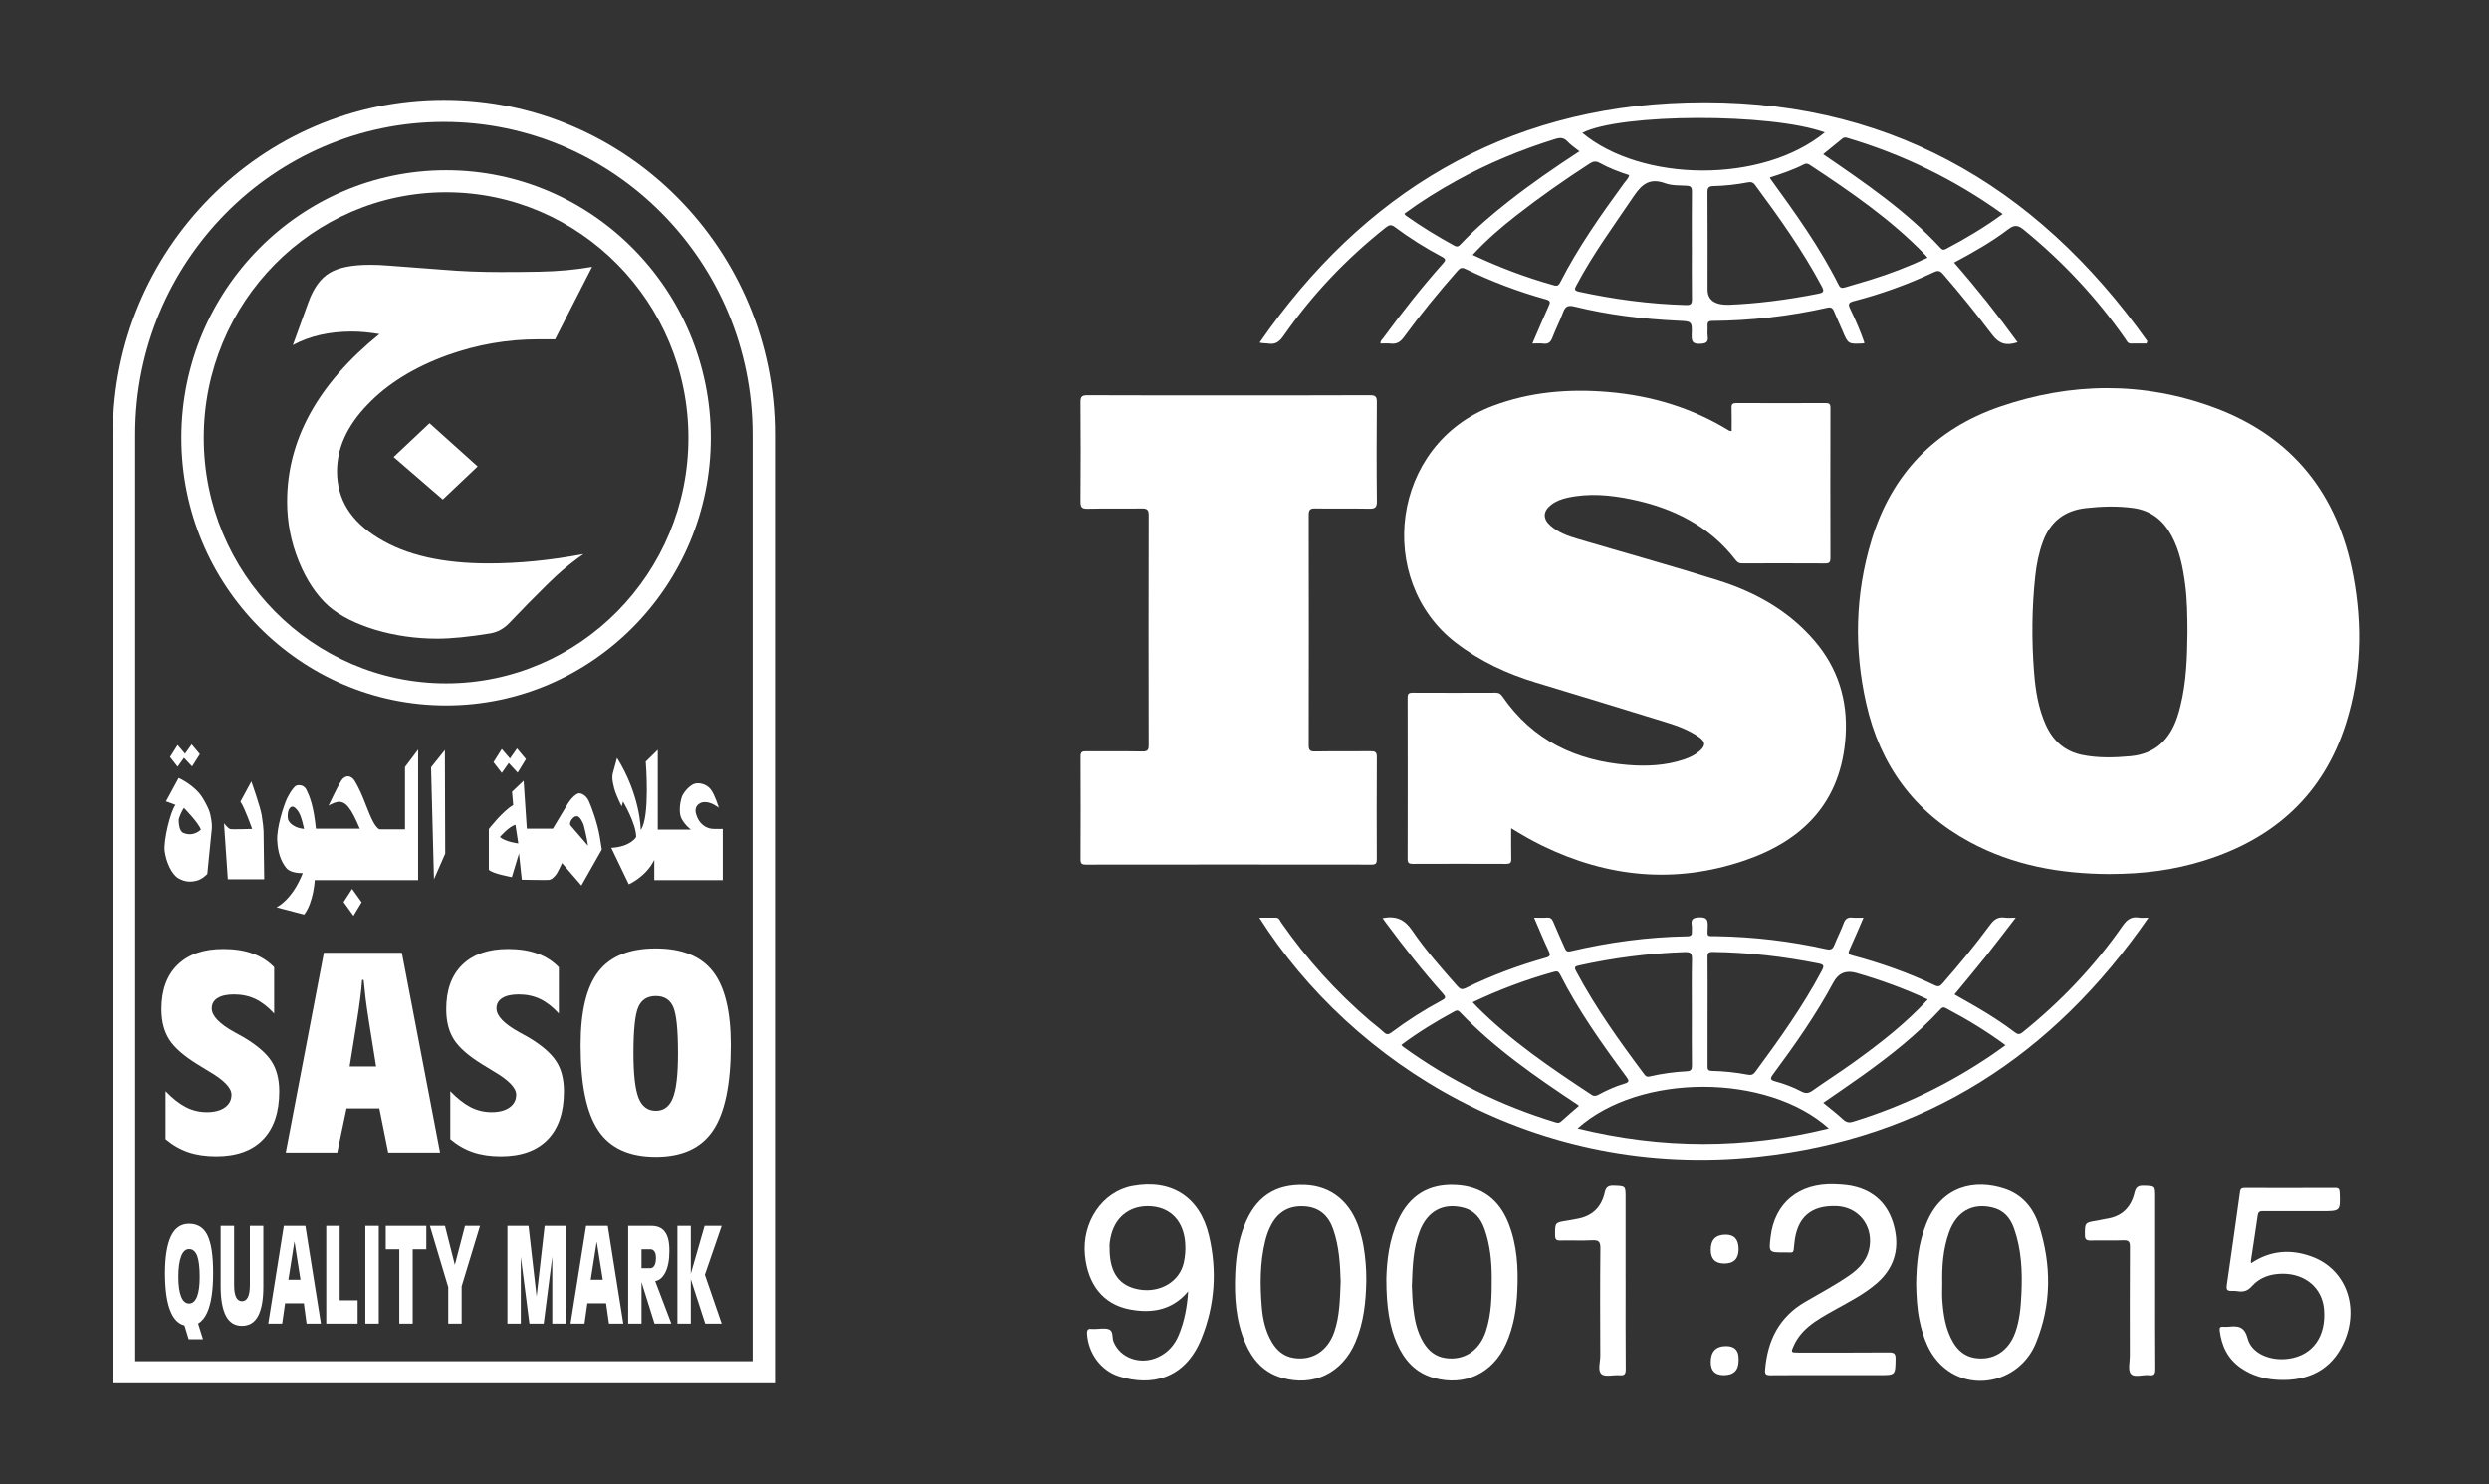 <?xml version="1.0" encoding="UTF-8"?><svg id="Layer_1" xmlns="http://www.w3.org/2000/svg" viewBox="0 0 1871.23 1116.07"><rect x="0" y="0" width="1871.23" height="1116.07" fill="#333333" stroke="none"/><defs><style>.cls-1{fill-rule:evenodd;}.cls-1,.cls-2{fill:#fff;stroke-width:0px;}</style></defs><path class="cls-2" d="M1585.76,657.32c-36.76-.17-72.16-6.42-104.86-24.08-41.93-22.65-67.42-57.89-77.85-104.03-9.31-41.2-8.34-82.33,3.92-122.84,15.09-49.85,47.74-83.79,96.73-100.58,53.27-18.26,107.38-18.99,160.52.57,59.02,21.73,93.39,65.09,104.89,126.55,7,37.37,6.03,74.68-5.47,111.1-16.86,53.38-53.75,86.66-106.51,103.15-22.97,7.18-45.3,10.1-71.37,10.16ZM1644.53,475.17c-.07-11.82-.16-23.67-1.68-35.41-1.67-12.89-4.11-25.62-10.45-37.23-6.21-11.38-15.37-18.62-28.41-20.47-11.94-1.69-23.89-1.3-35.85.03-16.19,1.81-26.93,10.34-32.43,25.64-2.95,8.19-4.64,16.64-5.57,25.25-2.64,24.25-2.83,48.56-.91,72.86,1.06,13.45,3.16,26.74,8.77,39.23,5.49,12.23,14.55,20.16,27.78,22.76,11.86,2.33,23.87,1.98,35.84.89,18.68-1.7,29.72-12.62,35.38-29.83.83-2.52,1.54-5.09,2.18-7.67,4.61-18.41,5.14-37.21,5.35-56.05Z"/><path class="cls-2" d="M1136.1,622.86c0,8.25-.13,15.7.06,23.15.07,2.91-.93,3.67-3.71,3.66-23.49-.09-46.99-.09-70.48,0-2.78.01-3.72-.78-3.72-3.67.08-40.49.09-80.98,0-121.47,0-2.93.98-3.62,3.73-3.61,20.83.09,41.66.09,62.48,0,2.5-.01,3.83.95,5.19,2.94,22.73,32.99,55.19,48.29,94.2,51.42,14.19,1.14,28.28.49,41.96-4.06,4.29-1.43,8.37-3.32,11.82-6.29,4.81-4.14,4.74-7.11-.44-10.73-7.44-5.2-15.91-8.32-24.48-10.97-32.68-10.11-65.41-20.08-98.16-29.98-21.83-6.6-42.07-16.05-60.28-30.09-60.57-46.69-48.95-148.85,27.91-177.87,28.21-10.65,57.31-13,86.96-10.49,32.44,2.75,62.94,11.89,90.82,29.06.36.22.89.19,1.9.38,0-5.99.15-11.76-.06-17.52-.11-2.9.91-3.61,3.69-3.6,22.33.1,44.66.1,66.98,0,2.83-.01,3.65.78,3.65,3.64-.09,37.66-.09,75.31,0,112.97,0,2.99-.75,4.02-3.88,4-20.83-.12-41.66-.08-62.48-.04-1.98,0-3.37-.53-4.64-2.19-19.95-26.09-47.43-39.56-78.74-46.04-15.84-3.28-31.97-4.76-48.09-1.16-4.41.99-8.63,2.54-12.23,5.37-6.07,4.78-6.3,10.41-.53,15.54,5.87,5.22,13.09,7.83,20.44,10,35.21,10.39,70.6,20.2,105.61,31.2,27.84,8.74,52.92,22.65,72.32,45.16,17.84,20.69,25.4,44.91,23.64,72.04-3.17,49.07-31.41,78.33-75.89,93.51-52.24,17.84-103.2,12.81-152.53-11.32-7.61-3.72-14.95-7.94-23.04-12.92Z"/><path class="cls-2" d="M924,297.33c35.31,0,70.63.08,105.94-.1,4.24-.02,5.2,1.19,5.17,5.27-.19,24.82-.25,49.64.04,74.46.06,4.88-1.6,5.66-5.9,5.58-13.49-.25-26.99.08-40.48-.19-4.11-.08-4.88,1.3-4.88,5.08.11,57.64.11,115.27,0,172.91,0,3.62.73,4.87,4.63,4.8,13.99-.25,27.98,0,41.98-.17,3.29-.04,4.62.59,4.6,4.3-.16,25.65-.13,51.31-.03,76.96.01,2.98-.68,4-3.86,3.99-71.63-.09-143.26-.09-214.89,0-3.07,0-3.93-.87-3.92-3.93.11-25.82.12-51.64,0-77.46-.02-3.19,1.1-3.87,4.03-3.84,14.16.13,28.32-.09,42.48.15,3.85.07,4.68-1.11,4.67-4.77-.11-57.64-.13-115.27.02-172.91.01-4.37-1.42-5.16-5.39-5.09-13.49.24-26.99-.13-40.47.21-4.63.12-5.4-1.4-5.37-5.62.2-24.82.19-49.64,0-74.46-.03-4.1.99-5.28,5.18-5.26,35.48.17,70.96.1,106.44.1Z"/><path class="cls-2" d="M1152.04,258.35c4.27-9.88,8.13-19.04,12.21-28.11,1.21-2.69,1.72-4.07-2.02-5.11-20.85-5.8-41.05-13.42-60.51-22.9-2.65-1.29-3.99-.78-5.84,1.31-14.22,16.12-27.81,32.77-40.51,50.11-2.69,3.68-5.48,5.27-9.88,4.75-2.46-.29-4.99-.05-7.64-.05-.23-2.03,1.25-3.05,2.15-4.27,14.12-19.2,28.8-37.94,44.66-55.74,2.05-2.3,2.85-3.41-.63-5.24-12.37-6.54-24.21-13.99-35.42-22.35-2.76-2.06-4.39-1.52-6.82.4-29.6,23.43-55.34,50.52-76.88,81.49-3.02,4.34-6,6.6-11.26,5.75-2.06-.33-4.22-.05-6.64-.78,77.78-112.44,183.91-176.69,321.37-180.51,147.41-4.09,261.55,60.47,345.94,179.44-.19.6-.37,1.19-.56,1.79-3.88,0-7.77-.09-11.64.03-2.61.08-3.25-2.01-4.33-3.57-21.56-30.97-47.14-58.17-76.37-82.03-4.41-3.6-7.15-3.72-11.67-.28-12.58,9.58-26.38,17.33-40.67,25,16.99,19.41,32.76,39.33,47.73,59.93-8.57,2.81-13.84,1.21-18.99-5.56-11.9-15.64-24.2-30.97-37.1-45.81-2.13-2.45-3.73-2.8-6.65-1.43-19.44,9.13-39.57,16.47-60.37,21.83-3.95,1.02-4.46,2.23-2.71,5.86,4.04,8.33,7.71,16.85,10.74,25.66-.62.17-.93.32-1.26.33-11.07.53-11.04.52-15.32-9.67-2.06-4.9-4.38-9.69-6.37-14.62-1-2.47-2.41-3.18-4.96-2.61-28.52,6.4-57.41,9.73-86.64,9.93-2.61.02-3.58.88-3.42,3.47.16,2.66-.27,5.37.1,7.99.66,4.72-1.32,5.55-5.73,5.77-5.49.27-6.5-1.7-6.33-6.66.37-10.39.1-10.22-10.13-10.71-26.31-1.25-52.41-4.35-78.02-10.65-4.6-1.13-6.79-.32-8.44,4.15-2.41,6.54-5.66,12.76-8.13,19.28-1.34,3.53-3.22,4.99-6.98,4.45-2.28-.32-4.64-.06-8.05-.06ZM1271.91,185.01c0-13.65-.08-27.3.07-40.95.03-2.92-.7-4.15-3.77-4.34-5.47-.33-11.31,0-16.3-1.84-11.28-4.15-17.31.3-23.57,9.57-14.87,22.04-30.66,43.46-43.14,67.04-1.35,2.56-2.2,3.97,1.87,4.86,26.55,5.78,53.36,9.29,80.54,10.05,3.64.1,4.42-1.05,4.38-4.45-.18-13.31-.07-26.63-.07-39.95ZM1299.7,229.19c20.02-.77,43.74-3.62,67.25-8.33,4.12-.83,4.65-1.79,2.65-5.55-14.35-26.93-31.99-51.68-50.09-76.13-1.55-2.1-3.13-2.44-5.5-1.99-8.5,1.63-17.11,2.59-25.74,2.78-3.81.08-4.6,1.29-4.58,4.9.16,24.29.09,48.58.08,72.87q0,11.74,15.92,11.45ZM1371.89,99.62c-40.16-14.7-153.59-14.42-182.33.33,44.69,37.17,135.01,38.35,182.33-.33ZM1330.68,133.47c.2.66.21.84.3.97,18.63,25.73,37.21,51.48,51.45,80.03,1.27,2.54,3.02,2.12,4.95,1.56,6.22-1.8,12.43-3.62,18.61-5.53,14.69-4.54,29-10.03,43.13-16.68-.68-.85-1.05-1.39-1.5-1.86-25.83-26.8-56.26-47.7-87.15-68.04-1.44-.95-2.69-1.11-4.15-.36-8.15,4.17-16.81,7.08-25.66,9.92ZM1107.14,191.69c20.01,9.44,40.17,17,60.99,22.84,2.85.8,3.78-.1,4.89-2.28,13.5-26.45,30.58-50.59,48-74.52,1.33-1.83,3.18-3.38,3.79-5.98-7.63-2.5-15.1-5.27-22.04-9.15-2.88-1.61-4.92-1.36-7.65.41-18.84,12.22-37.24,25.06-54.94,38.88-11.54,9.01-22.64,18.51-33.04,29.79ZM1505.6,160.97c-36.03-25.9-74.83-44.78-116.78-57.25-1.39-.41-2.51-.47-3.7.51-4.78,3.94-9.6,7.82-14.45,11.76,31.36,21.49,62.6,42.77,88.47,70.77,1.34,1.45,2.42,1.2,3.87.44,14.55-7.7,28.71-16.02,42.6-26.22ZM1187.41,113.82c-3.34-2.7-6.49-4.72-8.94-7.38-2.83-3.07-5.6-3.02-9.25-1.89-25.64,7.94-50.3,18.17-73.82,31.12-13.68,7.53-26.92,15.75-39.58,25.06.48.64.7,1.13,1.08,1.4,11.67,8.3,23.88,15.74,36.44,22.62,2.46,1.34,3.51.26,4.96-1.27,11.13-11.77,23.4-22.25,36.14-32.23,16.91-13.25,34.58-25.43,52.97-37.43Z"/><path class="cls-2" d="M1039.43,690.44c10.12-1.89,16.55.89,22.28,9.34,10.07,14.86,22.09,28.36,33.99,41.87,1.98,2.25,3.43,2.78,6.26,1.39,19.28-9.49,39.36-16.92,60.02-22.77,3.22-.91,3.87-1.77,2.38-4.94-3.8-8.08-7.2-16.36-11.04-25.22,3.76,0,6.73.18,9.66-.05,2.61-.2,3.8.84,4.77,3.2,2.71,6.61,5.73,13.09,8.6,19.63.85,1.93,1.54,3.15,4.35,2.49,28.92-6.82,58.23-10.75,87.96-11.25,2.77-.05,3.46-1.22,3.27-3.64-.11-1.49.18-3.03-.06-4.49-.79-4.74.93-5.96,5.8-6.12,5.74-.19,6.37,2.08,6.22,6.85-.26,8.34-1.12,7.19,6.94,7.33,27.72.48,55.11,3.7,82.15,9.74,3.23.72,4.84.07,6.06-3.02,2.19-5.56,5.02-10.88,7.05-16.49,1.26-3.49,3.18-4.58,6.64-4.22,2.45.26,4.95.05,8.26.05-3.6,8.3-6.87,16.07-10.36,23.73-1.18,2.6-1.45,3.73,2.03,4.66,21.38,5.71,42.22,13.03,62.2,22.61,2.88,1.38,4.09.13,5.73-1.73,12.42-14.16,24.35-28.71,35.53-43.86,2.95-4,5.97-6.24,11.03-5.47,2.28.34,4.65.06,8.28.06-7.9,10.23-15.12,19.82-22.6,29.2-7.58,9.5-15.41,18.8-23.42,28.53,5.38,3.07,10.78,6.12,16.14,9.23,10.08,5.85,19.89,12.14,29.17,19.2,2.19,1.67,3.53,1.9,5.89,0,28.73-23.13,53.96-49.56,75.02-79.84,3.31-4.75,6.61-7.43,12.48-6.37,1.77.32,3.65.05,7.06.05-71.75,103.97-168.18,166.23-293.28,179.67-167.4,17.98-305.49-70.01-375.09-179.65,4.44,0,8.49.02,12.54,0,2.38-.02,2.85,2.12,3.81,3.5,19.11,27.51,41.37,52.18,66.82,73.95,3.42,2.92,7.09,5.56,10.35,8.64,2.18,2.05,3.66,1.8,5.91.11,12-8.99,24.63-17.03,37.86-24.1,2.91-1.56,3.01-2.48.83-4.91-15.34-17.13-29.53-35.22-43.23-53.68-.67-.9-1.3-1.83-2.27-3.2ZM1271.91,760.91c0-13.15-.17-26.3.1-39.44.09-4.24-.75-5.64-5.38-5.49-26.84.9-53.32,4.27-79.53,10.07-3.17.7-3.79,1.31-2.16,4.36,14.59,27.39,32.55,52.53,51.09,77.3,1.04,1.39,1.89,2.32,4.05,1.82,9.24-2.15,18.64-3.42,28.11-3.92,3.06-.16,3.82-1.32,3.79-4.26-.15-13.48-.07-26.96-.07-40.44ZM1283.78,760.23c0,13.64.02,27.29-.02,40.93,0,2.26-.23,4.1,3.15,4.16,9.14.19,18.24,1.17,27.24,2.87,2.4.45,3.97-.07,5.48-2.12,18.06-24.49,35.74-49.21,50.05-76.17,1.83-3.45,1.61-4.53-2.37-5.33-26.31-5.26-52.83-8.36-79.68-8.69-3.14-.04-3.94.88-3.9,3.9.14,13.48.06,26.96.06,40.43ZM1186.04,848.54c63.28,15.54,125.75,15.58,188.88.01-46.14-41.48-142.23-41.85-188.88-.01ZM1449.33,751.6c-17.63-8.21-35.41-14.63-53.62-19.92q-11.69-3.4-17.31,7.05c-13.11,24.4-28.97,47-45.42,69.19-2.51,3.38-1.96,4.3,1.83,5.32,6.73,1.83,13.3,4.3,19.48,7.55,3.02,1.58,5.26,1.55,8.13-.48,10.32-7.31,21-14.1,31.26-21.49,19.61-14.11,38.69-28.88,55.65-47.23ZM1107.14,753.71c1.37,1.46,2.24,2.45,3.17,3.38,25.83,25.85,55.87,46.2,86.22,66.17,2.13,1.4,3.64.78,5.47-.19,6.18-3.27,12.53-6.2,19.25-8.15,3.82-1.11,3.56-2.31,1.42-5.2-18.21-24.63-35.95-49.58-49.85-77-1.12-2.21-2.22-2.54-4.67-1.86-20.86,5.8-41.05,13.36-61.01,22.84ZM1370.75,829.32c5.06,4.18,10.08,7.97,14.65,12.24,2.49,2.33,4.48,2.94,7.86,1.9,37.25-11.47,71.94-28.22,104.14-50.13,3.39-2.31,6.69-4.74,10.34-7.35-14.53-10.77-29.46-19.7-44.88-27.86-2.38-1.26-3.3.08-4.51,1.39-17.53,18.86-37.64,34.69-58.51,49.6-9.58,6.84-19.33,13.44-29.09,20.21ZM1187,831.62c-.23-.24-.42-.54-.69-.72-31.5-20.94-62.63-42.35-88.89-69.94-1.33-1.39-2.39-1.23-3.86-.43-13.85,7.52-27.29,15.68-39.98,25.2.46.56.71,1.02,1.1,1.3,35.04,25.4,73.3,44.3,114.69,56.9,1.41.43,2.74.75,4.15-.53,4.41-4.02,8.98-7.86,13.48-11.79Z"/><path class="cls-2" d="M893.27,971.13c-11.91,14.24-27.37,16.76-44.08,13.54-19.63-3.79-31.28-18.44-33.48-40.57-2.49-25.07,13.14-47.94,35.62-52.14,29.11-5.43,50.67,8.05,57.56,37.11,6.26,26.4,4.52,52.62-5.76,77.87-12.45,30.6-37.96,35.64-61.84,28.1-13.76-4.35-23.18-17.62-24.02-32.01-.17-2.87.68-4.02,3.54-3.64.82.11,1.66.01,2.5.02,3.5.01,7.33-.88,10.4.28,3.56,1.34,2.21,6.02,3.42,9.11,4.86,12.47,20.27,18.01,33.58,11.78,7.27-3.41,12.29-9.04,15.37-16.35,4.43-10.5,6.43-21.58,7.19-33.1ZM834.23,938.99c-.01,18.34,7.49,28.39,22.57,30.81,15.71,2.53,30.1-6.19,33.18-20.21,1.08-4.89,1.45-9.88,1.07-14.9-1.19-16-10.5-26.17-25.08-27.43-14.94-1.29-26.63,6.71-30.41,20.93-.98,3.7-1.63,7.49-1.33,10.79Z"/><path class="cls-2" d="M1042.24,961.73c.34-13.24,1.98-29.22,8.89-44.2,8.53-18.5,22.94-27.42,43.33-26.38,19.51,1,32.64,10.98,39.72,28.99,6.4,16.28,7.34,33.34,6.55,50.57-.63,13.69-2.75,27.11-8.43,39.74-10.06,22.4-31.09,32.33-54.58,25.71-13.73-3.87-22.11-13.5-27.63-26.1-5.29-12.07-7.89-27.19-7.84-48.34ZM1061.44,966.99c.24,4.26.31,10.28.98,16.23,1.04,9.29,2.88,18.42,7.88,26.56,3.74,6.09,8.85,10.3,16.13,11.44,14.15,2.21,25.91-5.47,30.71-20.27,4.23-13.03,4.38-26.54,4.35-40.04-.03-12.37-1.22-24.59-5.34-36.37-2.85-8.14-7.66-14.3-16.54-16.42-14.86-3.56-26.56,2.82-32.31,17.84-4.85,12.66-5.35,25.98-5.86,41.04Z"/><path class="cls-2" d="M1027.19,962.97c-.27,15.88-1.88,31.55-8.18,46.34-9.92,23.31-31.44,33.72-55.34,26.81-13.69-3.96-22.1-13.61-27.49-26.27-7.14-16.77-8.29-34.46-7.52-52.37.52-12.18,2.31-24.17,6.75-35.6,8.41-21.66,23.06-31.52,45.47-30.73,19.97.7,34.76,12.8,41.27,33.89,1.22,3.96,2.25,8.01,2.95,12.09,1.46,8.54,2.15,17.16,2.09,25.84ZM1007.92,963.71c-.39-12.68-1.06-26.09-5.54-39.06-3.57-10.34-10.3-16.53-21.35-17.36-11.44-.86-20.02,3.75-25.4,14-1.94,3.7-3.35,7.61-4.35,11.65-4.1,16.54-4.01,33.35-2.63,50.15.75,9.14,2.77,18.08,7.53,26.15,3.73,6.32,8.86,10.75,16.33,11.95,13.99,2.25,25.71-5.22,30.65-19.66,4.11-12,4.2-24.54,4.77-37.82Z"/><path class="cls-2" d="M1440.56,965.91c.19-15.92,1.76-31.05,7.55-45.51,11.65-29.13,37.21-33.68,59.07-26.35,13.32,4.47,21.56,14.51,25.68,27.36,9.54,29.77,9.61,59.79-2.38,88.82-11.77,28.5-47.39,37.18-69.53,17.79-10.5-9.19-15.02-21.65-17.84-34.87-1.96-9.16-2.33-18.46-2.54-27.24ZM1460.2,965.22c0,4.16-.25,8.33.05,12.47.78,10.98,2.36,21.82,8.02,31.57,3.67,6.32,8.84,10.73,16.3,11.94,13.81,2.23,25.41-5,30.49-19.1,3.37-9.34,4.16-19.13,4.63-28.92.8-16.68.13-33.25-5.5-49.22-2.81-7.99-7.72-13.83-16.37-15.86-15.16-3.57-27,3.14-32.58,18.81-4.41,12.38-5.35,25.29-5.04,38.32Z"/><path class="cls-2" d="M1692.39,949.95c14.34-9.65,29.72-10.73,45.36-5.04,26.12,9.49,36.55,38.59,23.98,65.48-9.01,19.29-25.91,28.55-49.43,27.28-10.03-.54-19.31-3.18-27.62-8.93-9.85-6.81-14.54-16.51-15.94-28.15-.29-2.4.51-2.98,2.61-2.86,1.33.08,2.68.14,4,0,7.09-.77,12.01-.39,14.4,8.85,2.95,11.36,17.18,17.19,31.02,15.18,17.96-2.6,28.06-16.79,26.4-37.08-1.33-16.18-14.22-27.04-31.52-26.81-8.93.12-16.87,2.77-22.81,9.44-2.92,3.29-5.89,4.34-9.93,3.79-1.81-.25-3.66-.42-5.48-.33-3.3.16-3.79-1.41-3.37-4.3,3.39-23.37,6.72-46.76,9.94-70.16.34-2.49,1.48-2.91,3.6-2.9,22.66.04,45.31.06,67.97-.03,2.76-.01,3.23,1.14,3.33,3.57.55,13.92.61,13.92-13.43,13.92-14.49,0-28.99.02-43.48-.02-2.28,0-4.23-.12-4.67,2.97-1.64,11.52-3.44,23.03-5.16,34.54-.06.43.12.9.23,1.59Z"/><path class="cls-2" d="M1375.99,1034.13c-14.99,0-29.98-.09-44.97.07-3.22.03-4.27-.7-4-4.1,1.77-21.91,10.42-39.59,30.04-51.04,11.05-6.45,22.38-12.45,32.95-19.7,8.09-5.55,14.34-12.26,15.67-22.6,2.03-15.85-9.01-29.09-25-29.68-19.31-.72-29.81,8.58-31.65,27.94-.81,8.52-.16,6.74-7.44,6.81-11.83.11-11.83.03-10.43-11.75,3.02-25.45,21.3-40.44,48.19-39.45,5.48.2,10.95.56,16.29,2.05,16.33,4.55,25.46,15.95,28.89,31.83,3.37,15.62-.92,29.39-13.1,40.15-9.55,8.44-20.92,14.13-31.94,20.31-6.82,3.82-13.7,7.53-19.74,12.58-4.79,4.01-8.65,8.76-11.23,14.47-2.21,4.9-2.06,5.11,3.24,5.11,22.82,0,45.64.11,68.46-.1,4.03-.04,4.94,1.14,4.88,4.98-.2,12.12-.04,12.12-12.12,12.12h-36.98Z"/><path class="cls-2" d="M1222.13,962.61c0,22.32-.1,44.63.09,66.95.03,3.74-.88,4.97-4.66,4.64-4.61-.41-10.79,1.5-13.5-.84-3.14-2.71-.96-9.05-.97-13.8-.11-26.98-.2-53.96.08-80.94.05-5.02-1.46-6.1-6.12-5.88-7.98.39-15.99-.02-23.98.17-3.06.07-3.93-.86-3.95-3.92-.04-9.6-.17-9.59,9.09-11,2.14-.33,4.24-.85,6.38-1.17,11.86-1.76,19.32-8.41,21.86-20.13.89-4.08,2.83-5.12,6.83-4.98,8.83.32,8.83.09,8.83,8.94v61.95Z"/><path class="cls-2" d="M1620.26,963.05c0,22.15-.09,44.3.09,66.45.03,3.62-.69,5.17-4.59,4.68-4.73-.6-11.09,2.05-13.82-1.07-2.34-2.68-.76-8.86-.77-13.5-.03-27.31-.1-54.63.08-81.94.03-3.95-1.03-5.06-4.94-4.91-8.15.31-16.32-.03-24.48.15-3.12.07-4.39-.63-4.4-4.08-.02-9.37-.19-9.35,9.35-10.88,2.29-.37,4.55-1.02,6.84-1.35,11.6-1.68,18.52-8.58,21.1-19.68,1.01-4.34,3.02-5.33,7.12-5.19,8.4.3,8.41.08,8.41,8.36,0,20.99,0,41.97,0,62.96Z"/><path class="cls-2" d="M1307.09,939.42q0,10.8-10.77,10.8-10.17,0-10.17-10.34,0-11.39,11.22-11.39,9.72,0,9.72,10.93Z"/><path class="cls-2" d="M1307.09,1023.15q0,10.98-11.14,10.98-9.8,0-9.8-9.78,0-12.07,11.59-12.07,9.35,0,9.35,9.37c0,.5,0,1,0,1.5Z"/><path class="cls-2" d="M540.39,607.44s-2.78-9.24-5.86-13.48c-3-4.24-8.82-5.58-12.06-4.65-3.2.79-7.55,5.16-9.52,9.07-1.12,2.54-3.51,12.19-.34,17.77,2.83,5.01,6.84,7.74,6.84,7.74h-24.96v-60.01l-9.02,8.89s3.41,41.71-3.78,51.44c0,0,0-25.61-17.8-54.25,0,0-2.58,9.16-3.26,11.91-.64,2.81-.2,5.91,1.12,10.99,1.29,5.12,5.6,13.56,5.6,13.56l1.02-3.66s9.89,16.61,9.89,26.71c0,0-4.01,7.29-18.71,8.17l13.17,27.42s12.92-5.59,19.16-18.4v15.26h51.47v-38.56s-2.56.18-7.45,0c-4.97-.26-10.41-3.56-12.52-10.94-2.17-7.03,3.65-9.22,6.01-9.22s5.35.23,10.99,4.22"/><path class="cls-2" d="M335.37,530.51c-109.73,0-198.99-90.28-198.99-201.25s89.26-201.2,198.99-201.2,199.02,90.26,199.02,201.2-89.28,201.25-199.02,201.25ZM335.37,144.66c-100.44,0-182.15,82.81-182.15,184.6s81.71,184.65,182.15,184.65,182.18-82.83,182.18-184.65-81.72-184.6-182.18-184.6Z"/><path class="cls-2" d="M445.14,200.67l-27.83,54.51h-12.85c-23.12,0-45.64,3.94-67.76,11.78-25.13,9.09-45.34,21.5-60.5,37.44-15.23,15.79-22.82,32.54-22.82,50.06,0,20.99,10.36,37.65,31.22,50.27,20.87,12.85,48.39,18.99,82.71,18.99,22.74,0,46.5-2.33,71.3-7.05-7.28,5.17-14.22,10.63-20.6,16.52-1.96,1.71-9.09,8.71-21.17,20.89-3.58,3.81-8.16,8.46-13.74,14.24-4.23,4.49-9.04,7.11-14.51,8.03-15.93,2.59-29.21,3.94-39.82,3.94-16.08,0-31.61-2.21-46.5-6.62-14.86-4.52-26.57-10.39-35.17-17.82-9.19-8.22-16.67-19.49-22.52-33.84-5.84-14.4-8.73-29.27-8.73-44.75,0-46.48,23.14-88.52,69.39-126.02-7.46-1.25-14.39-1.91-20.73-1.91-16.77,0-31.61,3.27-44.34,10.2l11.66-32.21c3.83-10.61,9.14-18,15.91-22.04,6.76-4.14,16.92-6.14,30.62-6.14,3.83,0,8.75.15,14.61.66l39.71,3c14.66,1.25,29.03,1.77,43.29,1.77,8.43,0,18.27-.03,29.28-.25,14.47-.27,27.74-1.52,39.91-3.66M359.08,350.78l-26.2,24.83-36.93-31.91,26.97-25.43,36.16,32.5Z"/><polygon class="cls-2" points="334.72 641.94 326.27 661.27 324.08 577.05 334.47 564.05 334.72 641.94"/><polygon class="cls-2" points="264.73 668.51 258.32 678.38 265.76 688.72 271.89 678.54 264.73 668.51"/><path class="cls-2" d="M198.63,661.27h-27.32l-2.88-42.12s3.03,3.98,4.69,4.32c1.71.43,15.41-.08,16.45-.08,0,0-5.55-15.94-8.8-20.52l8.22-15.21s6.79,19.21,7.78,25.39c.95,6.19,1.27,8.99,1.4,12.19.1,3.32.47,36.03.47,36.03"/><path class="cls-2" d="M158.73,615.58c-.52-2.38-.35-5.66-6.34-15.51-5.89-9.65-18.04-15-18.04-15l-9.55,17.62c1.72.43,7.19,2.64,7.19,2.64-3.66,4.32-9.09,26.61-8.17,34.57.97,8.02,5.12,17.64,10.41,20.69,5.24,2.89,9.24,2.81,13.47,1.78,4.25-.86,8.2-5.08,8.2-5.08.47-3.99,3.31-32.82,3.4-34.17.15-1.3,0-5.08-.57-7.54M137.8,626.35c-3.45-1.45-3.45-9.09-3.36-10.23.18-1.3,2.56-6.95,3.92-8.51,0,0,10.87,10.99,12.7,16.29,0,0-5.4,5.82-13.25,2.46"/><path class="cls-2" d="M304.48,576.84v46.87h-19.09c-3.58-1.49-6.74-9.22-10.12-17.87-3.33-8.66-5.47-13.23-8.37-18.23-2.96-5.1-7.68-4.82-10.47-.3-2.81,4.5-9.44,18.61-9.44,18.61,1.44-1.04,6.07-3.23,8.43-2.94,3.98.46,5.94,2.94,8.72,7.08,2.76,4.42,6.36,13.12,6.36,13.12h-33c-1.69-17.09-4.77-24.44-7.08-29.12-2.28-4.75-7.19-3.65-8.13-2.99-.94.74-3.31,2.99-6.26,8.89-2.88,5.96-8.18,22.98-7.61,32.19.45,9.27,2.95,15.76,6.56,20.33,3.55,4.72,12.67,4.12,12.67,4.12-8.23,20.76-19.79,25.76-19.79,25.76l20.82,5.46c7.14-9.36,7.96-25.89,7.96-25.89h77.72v-98.22l-9.87,13.12ZM220.87,621.01c-2.51-1.45-4.02-3.4-4.42-5.16-.34-1.75-.34-6.24,1.49-8.23,1.76-1.9,3.56-1.1,6.14,2.39,2.63,3.53,4.48,13.38,4.48,13.38-2.66-.35-5.34-.86-7.7-2.38"/><path class="cls-2" d="M450.87,629.22c-1.54-9.67-6.21-22.57-8.18-26.78-1.92-4.19-5.35-5.92-7.41-5.84-2.09.08-6.02,3.89-8.48,7.95-2.48,4.08-11.16,18.63-11.16,18.63h-19.56l-2.41-36.03-8.73,8.27.87,10c-7.85,4.49-18.31,18.05-18.31,18.05v30.62c2.54,2.94,17.3,5.56,17.3,5.56l5.37-17.8,2.13,19.75s18.12.35,20.16.17c1.98-.25,2.83-1.01,4.85-3.12,1.98-2.03,5.22-9.59,5.22-9.59l14.56,16.9,15.33-27.06-1.54-9.67ZM375.86,629.44s6.76-7.92,11.65-9.14l2.14,14.01s-9.94-1.19-13.79-4.87M429.12,621.01c-1.2-1.22-.17-3.66.65-4.67.85-1.01,2.06-2.72,4.18-2.49,2.19.13,4.63,5.55,4.92,6.82.34,1.37,2.31,8.78,3.18,15.34,0,0-11.83-13.64-12.93-15"/><polygon class="cls-2" points="371.01 573.21 377.24 563.29 383.39 570.45 388.7 562.86 395.39 570.91 389.18 581.08 382.46 573.84 377.24 581.29 371.01 573.21"/><polygon class="cls-2" points="127.87 569.3 133.56 560.27 139.13 566.84 144.12 559.79 150.29 567.15 144.45 576.41 138.35 569.89 133.56 576.59 127.87 569.3"/><path class="cls-2" d="M582.63,1040.26H84.82V326.7c0-138.73,111.63-251.59,248.85-251.59s248.96,112.86,248.96,251.59v713.56ZM101.65,1023.66h464.14V326.7c0-129.58-104.12-234.99-232.13-234.99s-232.01,105.41-232.01,234.99v696.96Z"/><path class="cls-2" d="M142.21,920.31c-6.09,0-10.64,3.04-13.6,9.24-2.98,6.22-4.53,15.44-4.57,27.87.03,13.27,1.54,23.12,4.57,29.7,2.36,5.33,5.76,8.58,10.09,9.64l3.15,10.38h10.79l-3.7-11.81c2.76-1.57,5.09-4.37,6.78-8.15,3.03-6.63,4.55-16.48,4.55-29.75v-.17c0-13.07-1.42-22.42-4.28-28.28-2.78-5.76-7.43-8.66-13.77-8.66M148.15,975.13c-1.44,3.47-3.36,5.15-5.94,5.15s-4.63-1.68-5.99-5.15c-1.39-3.38-2.11-8.36-2.11-14.9s.72-11.81,2.11-15.46c1.36-3.6,3.38-5.41,5.99-5.41,2.74,0,4.72,1.68,6.09,5.1,1.2,3.43,1.86,8.66,1.86,15.77,0,6.53-.67,11.52-2.01,14.9M187.86,966.57c0,3.84-.47,6.81-1.47,8.93-1.02,2.05-2.51,3.05-4.43,3.05s-3.46-1.01-4.45-3.05c-1-2.11-1.47-5.08-1.47-8.93v-44.68h-10.14v45.77c.02,9.88,1.46,17.19,4.03,22.08,2.69,4.97,6.73,7.34,12.03,7.34s9.4-2.38,12.03-7.34c2.64-4.88,4-12.19,4-22.08v-45.77h-10.12v44.68ZM213.39,921.89l-11.71,73.49h10.47l2.18-15.25h14.1l2.06,15.25h10.79l-11.7-73.49h-16.2ZM216.79,962.43l.05-.21,4.49-28.48h.07l4.47,28.48.15.21h-9.22ZM255.36,921.89h-10.09v73.49h23.61v-17.52h-13.52v-55.97ZM274.68,995.38h10.09v-73.49h-10.09v73.49ZM290.01,939.5h10.19v55.88h10.07v-55.88h10.24v-17.61h-30.5v17.61ZM341.96,951.23v.05l-7.43-29.38h-11.33l13.77,46.08v27.41h10.09v-28.05l13.8-45.44h-11.28l-7.63,29.34ZM403.42,975l-6.09-53.11h-15.85v73.49h10.07v-50.16l6.47,50.16h10.73l6.44-50.22v50.22h10.04v-73.49h-15.78l-6.04,53.11ZM440.62,921.89l-11.68,73.49h10.48l2.16-15.25h14.06l2.16,15.25h10.78l-11.68-73.49h-16.26ZM444.05,962.43l.07-.21,4.48-28.48,4.55,28.48.05.21h-9.15ZM500.03,957.2c2.14-4.19,3.18-9.59,3.18-16.42s-1.07-11.28-3.3-14.3c-2.21-3.14-5.67-4.59-10.42-4.59h-17.25v73.49h10.04v-31.13h.03l9.75,31.13h12.63l-12.13-31.98c3.04-.48,5.49-2.54,7.46-6.2M491.98,951.7c-.82,1.42-1.89,2.03-3.15,2.03h-6.56v-14.24h6.56c1.37,0,2.44.54,3.18,1.73.8,1.12,1.09,2.72,1.09,4.77,0,2.48-.34,4.29-1.12,5.71M542.55,921.89h-12.85l-10.37,36.03v-36.03h-10.07v73.49h10.07v-33.4l10.84,33.4h12.38l-12.65-36.71,12.65-36.78Z"/><path class="cls-2" d="M124.5,820.58c5.32,5.53,10.44,9.52,15.32,12.02,4.91,2.51,10.18,3.75,15.77,3.75s10.18-1.18,13.49-3.55c3.31-2.37,4.97-5.57,4.97-9.58,0-5.12-5.62-10.96-16.92-17.54-3.73-2.25-6.62-4.01-8.67-5.32-10.35-6.39-17.42-12.63-21.27-18.71-3.84-6.08-5.8-13.68-5.8-22.75,0-14.36,4.05-25.49,12.16-33.38,8.13-7.91,19.55-11.86,34.37-11.86,8.31,0,15.65,1.12,21.92,3.37,6.33,2.22,11.77,5.69,16.27,10.37v34.78c-4.56-4.96-9.23-8.59-14.02-10.89-4.85-2.31-10.23-3.46-16.15-3.46-5.32,0-9.44.9-12.33,2.73-2.93,1.8-4.38,4.38-4.38,7.74,0,5.66,5.71,11.65,17.19,17.98,3.02,1.65,5.36,2.93,6.98,3.85,9.97,5.98,16.89,11.96,20.74,17.97,3.87,5.98,5.8,13.52,5.8,22.66,0,15.74-4.11,27.77-12.25,36.15-8.19,8.4-19.91,12.57-35.2,12.57-7.84,0-14.88-1.04-21-3.14-6.18-2.1-11.8-5.37-16.98-9.77v-35.99h0Z"/><path class="cls-1" d="M273.38,736.91h-1.15c-.3,4.46-.77,9.1-1.42,13.9-.59,4.8-1.48,10.81-2.63,18.04l-5.32,33.14h19.91l-5.29-33.14c-1.15-7.23-2.01-13.24-2.6-18.04-.56-4.8-1.06-9.44-1.48-13.9h0ZM214.84,866.65l28.66-150.17h58.62l28.72,150.17h-38.99l-6.65-33.13h-24.67l-6.98,33.13h-38.72Z"/><path class="cls-2" d="M338.51,820.58c5.35,5.53,10.44,9.52,15.32,12.02,4.91,2.51,10.18,3.75,15.77,3.75s10.17-1.18,13.49-3.55c3.31-2.37,4.97-5.57,4.97-9.58,0-5.12-5.62-10.96-16.92-17.54-3.79-2.25-6.62-4.01-8.67-5.32-10.35-6.39-17.42-12.63-21.27-18.71-3.85-6.08-5.74-13.68-5.74-22.75,0-14.36,3.99-25.49,12.1-33.38,8.14-7.91,19.55-11.86,34.37-11.86,8.31,0,15.65,1.12,21.92,3.37,6.33,2.22,11.71,5.69,16.27,10.37v34.78c-4.56-4.96-9.23-8.59-14.02-10.89-4.85-2.31-10.23-3.46-16.15-3.46-5.32,0-9.44.9-12.33,2.73-2.93,1.8-4.38,4.38-4.38,7.74,0,5.66,5.71,11.65,17.19,17.98,3.02,1.65,5.38,2.93,6.98,3.85,9.97,5.98,16.89,11.96,20.74,17.97,3.9,5.98,5.8,13.52,5.8,22.66,0,15.74-4.11,27.77-12.25,36.15-8.19,8.4-19.91,12.57-35.17,12.57-7.87,0-14.91-1.04-21.03-3.14-6.18-2.1-11.8-5.37-16.98-9.77v-35.99h0Z"/><path class="cls-1" d="M493,835.33c6,0,10.32-3.21,12.84-9.65,2.57-6.45,3.85-17.59,3.85-33.44,0-17.95-1.21-29.65-3.61-35.06-2.4-5.42-6.74-8.14-13.07-8.14s-10.77,2.77-13.16,8.33c-2.43,5.54-3.64,17.18-3.64,34.87,0,15.85,1.33,27,3.84,33.44,2.57,6.45,6.89,9.65,12.96,9.65h0ZM493,869.89c-19.91,0-34.31-6.55-43.16-19.69-8.91-13.13-13.34-34.52-13.34-64.2,0-25.53,4.47-44.04,13.49-55.53,8.99-11.48,23.37-17.22,43.01-17.22s33.96,5.78,42.92,17.28c8.99,11.51,13.49,29.94,13.49,55.27,0,29.68-4.47,51.12-13.37,64.3-8.87,13.2-23.25,19.79-43.04,19.79h0Z"/></svg>
